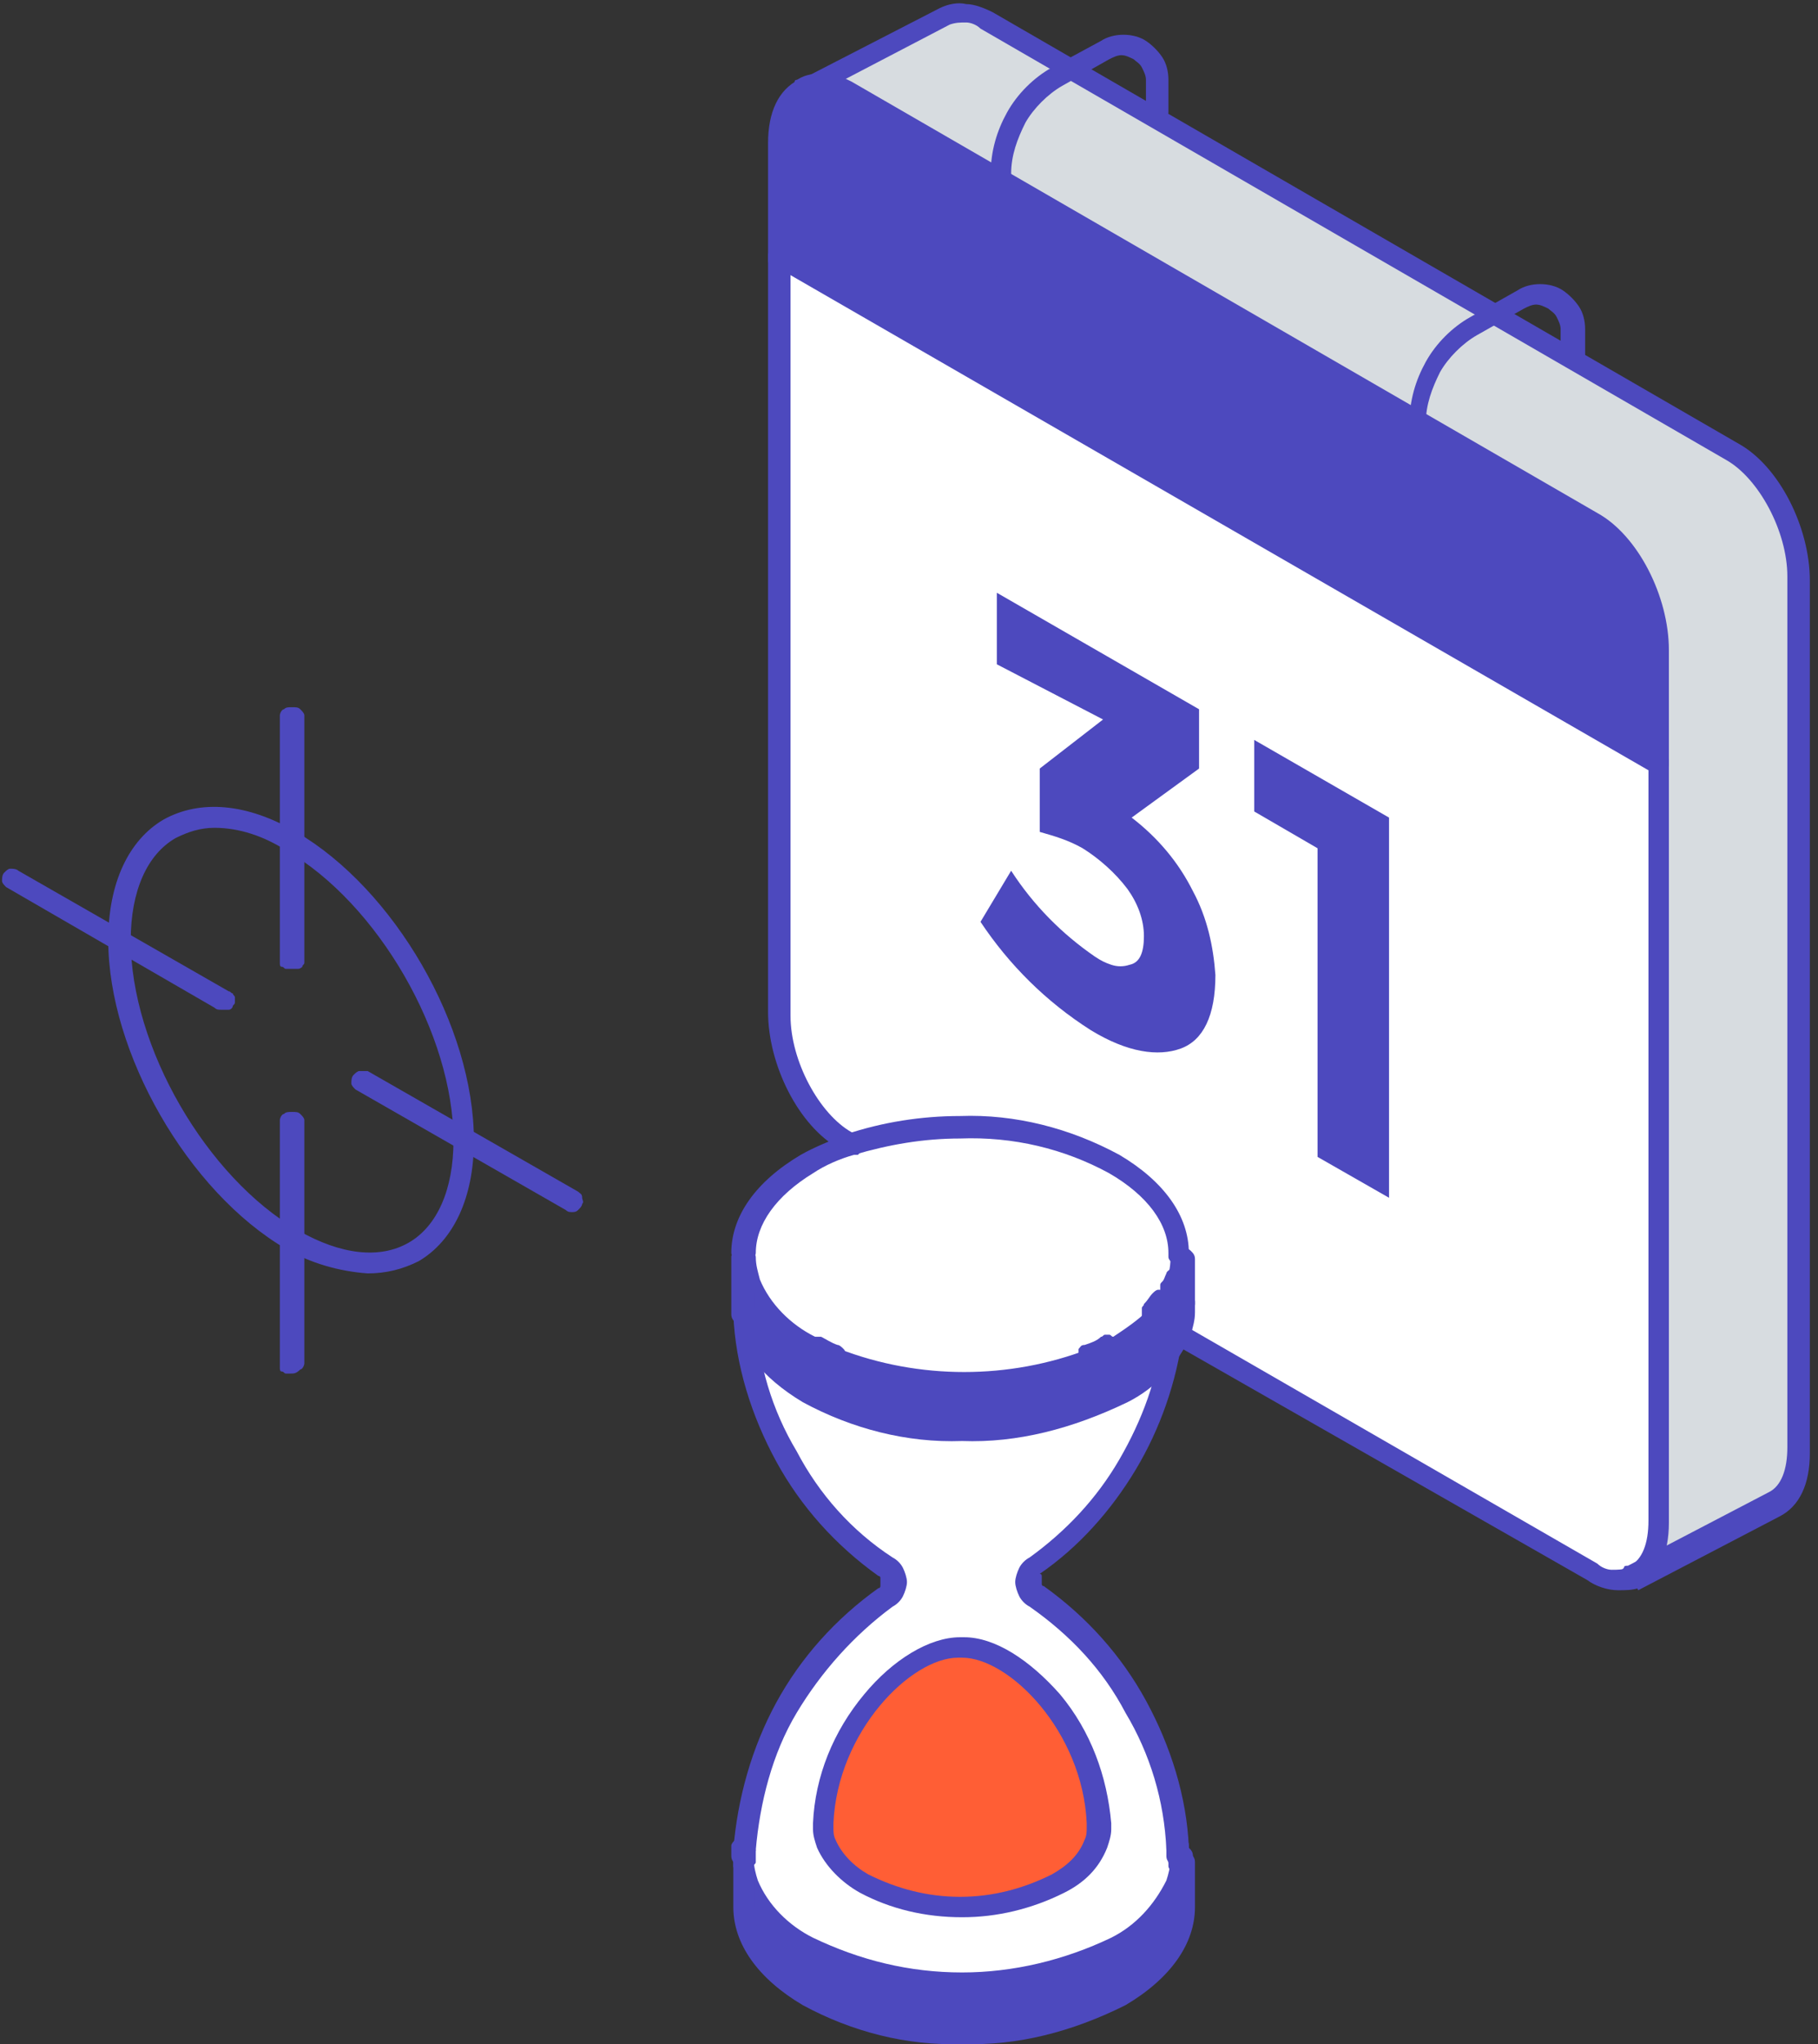 <?xml version="1.0" encoding="utf-8"?>
<!-- Generator: Adobe Illustrator 26.3.1, SVG Export Plug-In . SVG Version: 6.00 Build 0)  -->
<svg version="1.1" id="Capa_1" xmlns="http://www.w3.org/2000/svg" xmlns:xlink="http://www.w3.org/1999/xlink" x="0px" y="0px"
	 viewBox="0 0 89 100" style="enable-background:new 0 0 89 100;" xml:space="preserve">
<rect x="0" y="0" width="89" height="100" fill="#333333" stroke="none"/>
<style type="text/css">
	.st0{clip-path:url(#SVGID_00000074401658954997895620000005309362209982228125_);}
	.st1{fill:#D7DCE0;}
	.st2{fill:#FFFFFF;}
	.st3{fill:#4D49BE;}
	.st4{fill:#FF5E35;}
</style>
<g>
	<defs>
		<rect id="SVGID_1_" y="0" width="88.6" height="100"/>
	</defs>
	<clipPath id="SVGID_00000181081163539909049320000015460284178627766924_">
		<use xlink:href="#SVGID_1_"  style="overflow:visible;"/>
	</clipPath>
	<g style="clip-path:url(#SVGID_00000181081163539909049320000015460284178627766924_);">
		<path class="st1" d="M77.1,17.6l7.7,4.4c1.8,1,3.2,3.8,3.2,6.2v42.7c0,1.3-0.5,2.3-1.2,2.7l-6.9,3.6c0.7-0.4,1.2-1.3,1.2-2.6V31.8
			c0-2.4-1.4-5.2-3.2-6.2l-8.4-4.8v-0.1c0-1,0.3-1.9,0.7-2.7c0.5-0.8,1.2-1.5,2-2l1-0.6L77.1,17.6z"/>
		<path class="st2" d="M81.2,37.3v37.2c0,1.3-0.5,2.3-1.2,2.6c-0.3,0.1-0.7,0.2-1.1,0.2c-0.4,0-0.7-0.2-1-0.4L57.6,65.2
			c0-0.3,0.1-0.7,0.1-1c0-0.1,0-0.2,0-0.3v-2.5c0-1.6-1-3.2-3.1-4.3c-2.3-1.2-4.9-1.9-7.5-1.8c-1.8,0-3.6,0.3-5.4,0.8l-0.3-0.2
			c-1.8-1-3.2-3.8-3.2-6.2V12.5L81.2,37.3z"/>
		<path class="st3" d="M49.1,9l20.4,11.8l8.4,4.8c1.8,1,3.2,3.8,3.2,6.2v5.5l-43-24.8V7c0-1.3,0.5-2.3,1.2-2.7l0.1,0
			c0.3-0.1,0.7-0.2,1-0.1c0.3,0,0.7,0.2,1,0.4L49.1,9z"/>
		<path class="st1" d="M73.2,15.4l-1,0.6c-0.8,0.5-1.5,1.2-2,2c-0.5,0.8-0.7,1.8-0.7,2.7v0.1L49.1,9V8.6c0-1,0.2-1.9,0.7-2.7
			c0.5-0.8,1.2-1.5,2-2l0.7-0.4l4,2.3L73.2,15.4z"/>
		<path class="st3" d="M57.7,91.1v2.2c0,1.5-1,3.1-3.1,4.3c-2.3,1.2-4.9,1.8-7.5,1.8c-2.6,0-5.2-0.6-7.5-1.8
			c-2.1-1.2-3.1-2.8-3.1-4.3v-2.2c0-0.1,0-0.1,0-0.2c0,0.4,0.1,0.8,0.2,1.2c0.6,1.3,1.6,2.4,2.9,3.1c2.3,1.2,4.9,1.8,7.5,1.8
			c2.6,0,5.2-0.6,7.5-1.8c1.3-0.6,2.3-1.7,2.9-3.1c0.1-0.4,0.2-0.8,0.2-1.2L57.7,91.1z"/>
		<path class="st3" d="M57.7,63.6v0.1c0,0.2,0,0.4,0,0.5c0,0.3-0.1,0.7-0.2,1c-0.6,1.3-1.6,2.4-2.9,3.1c-2.3,1.2-4.9,1.8-7.5,1.8
			c-2.6,0-5.2-0.6-7.5-1.8c-1.9-1.1-3-2.6-3.1-4c0-0.2,0-0.4,0-0.6v-2.2c0,0.4,0.1,0.9,0.2,1.3c0.6,1.3,1.6,2.4,2.9,3.1l0.4,0.2
			c0.3,0.1,0.5,0.3,0.8,0.4c4,1.6,8.5,1.6,12.6,0c0.3-0.1,0.6-0.3,0.8-0.4l0.4-0.2c0.7-0.4,1.3-0.9,1.9-1.4c0.2-0.2,0.3-0.4,0.5-0.6
			c0.1-0.2,0.3-0.4,0.4-0.6c0.1-0.1,0.1-0.3,0.2-0.4c0.2-0.4,0.2-0.8,0.2-1.3L57.7,63.6z"/>
		<path class="st2" d="M57.7,61.3c0,0.4-0.1,0.9-0.2,1.3c-0.1,0.1-0.1,0.3-0.2,0.4c-0.1,0.2-0.2,0.4-0.4,0.6
			c-0.1,0.2-0.3,0.4-0.5,0.6c-0.5,0.6-1.2,1.1-1.9,1.4l-0.4,0.2c-0.3,0.1-0.6,0.3-0.8,0.4c-4,1.6-8.5,1.6-12.6,0
			c-0.3-0.1-0.6-0.3-0.8-0.4l-0.4-0.2c-1.3-0.7-2.3-1.7-2.9-3.1c-0.2-0.4-0.2-0.8-0.2-1.3c0-1.6,1-3.2,3.1-4.3
			c0.7-0.4,1.4-0.7,2.1-1c1.7-0.6,3.5-0.9,5.4-0.8c2.6-0.1,5.2,0.6,7.5,1.8C56.7,58.2,57.7,59.8,57.7,61.3z"/>
		<path class="st2" d="M57.7,90.5c0,0.1,0,0.3,0,0.4c0,0.4-0.1,0.8-0.2,1.2c-0.6,1.3-1.6,2.4-2.9,3.1C52.2,96.3,49.7,97,47,97
			c-2.6,0-5.2-0.6-7.5-1.8c-1.3-0.7-2.3-1.7-2.9-3.1c-0.1-0.4-0.2-0.8-0.2-1.2c0-0.1,0-0.3,0-0.4c0.2-2.4,0.9-4.8,2.1-7
			c1.2-2.1,2.8-4,4.8-5.4c0.1-0.1,0.2-0.2,0.3-0.3c0.1-0.1,0.1-0.3,0.1-0.4s0-0.3-0.1-0.4c-0.1-0.1-0.2-0.2-0.3-0.3
			c-2-1.4-3.7-3.3-4.8-5.4c-1.2-2.1-1.9-4.5-2.1-7c0.1,1.5,1.2,2.9,3.1,4c2.3,1.2,4.9,1.8,7.5,1.8c2.6,0,5.2-0.6,7.5-1.8
			c1.3-0.7,2.3-1.7,2.9-3.1l0.1,0.1c-0.3,2.3-1,4.4-2.2,6.4c-1.2,2-2.7,3.6-4.6,5c-0.1,0.1-0.2,0.2-0.3,0.3
			c-0.1,0.1-0.1,0.3-0.1,0.4c0,0.2,0,0.3,0.1,0.4c0.1,0.1,0.2,0.2,0.3,0.3c2,1.4,3.7,3.3,4.9,5.4C56.8,85.7,57.5,88.1,57.7,90.5
			L57.7,90.5z M53.8,89.5c0-0.1,0-0.2,0-0.3c-0.2-4.5-3.9-8.6-6.6-8.6H47c-2.7,0-6.4,4.1-6.6,8.6c0,0.1,0,0.2,0,0.3
			c0,0.3,0.1,0.5,0.1,0.8c0.4,0.8,1,1.5,1.8,1.9c1.5,0.8,3.1,1.1,4.8,1.1s3.3-0.4,4.8-1.1c0.8-0.4,1.5-1.1,1.8-1.9
			C53.8,90,53.8,89.7,53.8,89.5L53.8,89.5z"/>
		<path class="st4" d="M53.8,89.2c0,0.1,0,0.2,0,0.3c0,0.3-0.1,0.5-0.1,0.8c-0.4,0.8-1,1.5-1.8,1.9c-1.5,0.8-3.1,1.1-4.8,1.1
			c-1.7,0-3.3-0.4-4.8-1.1c-0.8-0.4-1.5-1.1-1.8-1.9c-0.1-0.2-0.1-0.5-0.1-0.8c0-0.1,0-0.2,0-0.3c0.2-4.5,3.9-8.6,6.6-8.6h0.2
			C49.9,80.5,53.6,84.6,53.8,89.2z"/>
		<path class="st1" d="M52.5,3.4l-0.7,0.4c-0.8,0.5-1.5,1.2-2,2c-0.5,0.8-0.7,1.8-0.7,2.7V9l-7.7-4.5c-0.3-0.2-0.6-0.3-1-0.4
			c-0.3,0-0.7,0-1,0.1l6.8-3.5c0.3-0.1,0.7-0.2,1.1-0.2c0.4,0,0.7,0.2,1,0.4L52.5,3.4z"/>
		<path class="st3" d="M48.8,32.5v-3.5l9.9,5.7v2.9l-3.3,2.4c1.3,1,2.3,2.2,3,3.6c0.7,1.3,1,2.7,1.1,4.1c0,2-0.6,3.2-1.7,3.6
			c-1.1,0.4-2.6,0.2-4.4-0.9c-2.2-1.4-4-3.2-5.4-5.3l1.5-2.5c1.1,1.7,2.5,3.1,4.1,4.2c0.3,0.2,0.5,0.3,0.8,0.4
			c0.3,0.1,0.6,0.1,0.9,0c0.5-0.1,0.7-0.6,0.7-1.4c0-0.8-0.3-1.6-0.8-2.3c-0.6-0.8-1.4-1.5-2.2-2c-0.7-0.4-1.4-0.6-2.1-0.8v-3.1
			l3.1-2.4L48.8,32.5z"/>
		<path class="st3" d="M61.4,36.2L68,40v18.6l-3.5-2V41.5l-3.1-1.8V36.2z"/>
		<path class="st3" d="M79.2,77.8c-0.5,0-1.1-0.2-1.5-0.5L57.2,65.6c-0.1,0-0.1-0.1-0.2-0.1S57,65.3,57,65.3c0-0.1,0-0.1,0-0.2
			c0-0.1,0-0.1,0.1-0.2c0-0.1,0.1-0.1,0.1-0.2c0.1,0,0.1-0.1,0.2-0.1c0.1,0,0.1,0,0.2,0c0.1,0,0.1,0,0.2,0.1l0.1,0.1l20.3,11.7
			c0.2,0.2,0.5,0.3,0.7,0.3c0.3,0,0.5,0,0.8-0.1c0.1-0.1,0.3-0.1,0.4,0c0.1,0,0.2,0.1,0.3,0.3c0,0.1,0.1,0.1,0.1,0.2
			c0,0.1,0,0.1,0,0.2c0,0.1-0.1,0.1-0.1,0.2c0,0.1-0.1,0.1-0.2,0.1C79.9,77.8,79.6,77.8,79.2,77.8L79.2,77.8z"/>
		<path class="st3" d="M80,77.6c-0.1,0-0.2,0-0.3-0.1c-0.1-0.1-0.1-0.1-0.2-0.2c-0.1-0.1-0.1-0.3,0-0.4c0-0.1,0.1-0.2,0.3-0.3
			c0.6-0.3,0.9-1.1,0.9-2.2V31.8c0-2.2-1.4-4.8-3-5.7L41.1,5c-0.2-0.2-0.5-0.3-0.7-0.3c-0.3,0-0.5,0-0.8,0.1c-0.1,0-0.1,0-0.2,0
			c-0.1,0-0.1,0-0.2,0c-0.1,0-0.1-0.1-0.2-0.1s-0.1-0.1-0.1-0.2c-0.1-0.1-0.1-0.3,0-0.4c0-0.1,0.1-0.2,0.3-0.3
			c0.4-0.2,0.8-0.2,1.3-0.2c0.4,0,0.8,0.2,1.2,0.4l36.5,21.1c2,1.1,3.5,4.1,3.5,6.7v42.7c0,1.5-0.5,2.6-1.4,3.1
			C80.1,77.6,80.1,77.6,80,77.6L80,77.6z"/>
		<path class="st3" d="M41.7,56.5c-0.1,0-0.2,0-0.3-0.1l-0.3-0.2c-2-1.1-3.5-4.1-3.5-6.7V7c0-1.5,0.5-2.6,1.5-3.1
			c0.1-0.1,0.3-0.1,0.4,0c0.1,0,0.2,0.1,0.3,0.3c0.1,0.1,0.1,0.3,0,0.4c0,0.1-0.1,0.2-0.2,0.3C39,5.1,38.7,5.9,38.7,7v42.7
			c0,2.2,1.4,4.8,3,5.7l0.3,0.2c0.1,0.1,0.2,0.2,0.2,0.3c0,0.1,0.1,0.2,0,0.3c0,0.1-0.1,0.2-0.2,0.3C41.9,56.5,41.8,56.5,41.7,56.5
			L41.7,56.5z"/>
		<path class="st3" d="M81.2,37.9c-0.1,0-0.2,0-0.3-0.1l-43-24.8c-0.1,0-0.1-0.1-0.2-0.1s-0.1-0.1-0.1-0.2c0-0.1,0-0.1,0-0.2
			c0-0.1,0-0.1,0.1-0.2c0.1-0.1,0.2-0.2,0.3-0.2c0.1,0,0.3,0,0.4,0l43,24.8c0.1,0,0.1,0.1,0.2,0.1c0,0.1,0.1,0.1,0.1,0.2
			c0,0.1,0,0.1,0,0.2c0,0.1,0,0.1-0.1,0.2c-0.1,0.1-0.1,0.1-0.2,0.2S81.2,37.9,81.2,37.9L81.2,37.9z"/>
		<path class="st3" d="M80,77.6c-0.1,0-0.2,0-0.3-0.1c-0.1,0-0.1-0.1-0.2-0.2c0-0.1-0.1-0.1-0.1-0.2c0-0.1,0-0.1,0-0.2
			c0-0.1,0-0.1,0.1-0.2c0-0.1,0.1-0.1,0.2-0.1l0,0l6.9-3.6c0.6-0.3,0.9-1.1,0.9-2.2V28.2c0-2.2-1.4-4.8-3-5.7L48,1.4
			c-0.2-0.2-0.5-0.3-0.7-0.3c-0.3,0-0.5,0-0.8,0.1l-6.9,3.6c-0.1,0-0.1,0-0.2,0.1c-0.1,0-0.1,0-0.2,0c-0.1,0-0.1-0.1-0.2-0.1
			c-0.1,0-0.1-0.1-0.1-0.2c0-0.1,0-0.1-0.1-0.2c0-0.1,0-0.1,0-0.2c0-0.1,0.1-0.1,0.1-0.2c0-0.1,0.1-0.1,0.2-0.1h0.1l6.8-3.5
			c0.4-0.2,0.9-0.3,1.3-0.2c0.4,0,0.9,0.2,1.3,0.4l36.5,21.1c2,1.1,3.5,4.1,3.5,6.7v42.7c0,1.5-0.5,2.6-1.5,3.1l-6.9,3.6
			C80.1,77.6,80.1,77.7,80,77.6L80,77.6z"/>
		<path class="st3" d="M49.1,13.7c-0.1,0-0.3-0.1-0.4-0.2c-0.1-0.1-0.2-0.2-0.2-0.4V8.5c0-1.1,0.3-2.1,0.8-3
			c0.5-0.9,1.3-1.7,2.2-2.2L53.9,2c0.3-0.2,0.7-0.3,1.1-0.3c0.4,0,0.8,0.1,1.1,0.3c0.3,0.2,0.6,0.5,0.8,0.8c0.2,0.3,0.3,0.7,0.3,1.1
			v1.6c0,0.1-0.1,0.3-0.2,0.3C57,5.9,56.8,6,56.7,6c-0.1,0-0.3,0-0.4-0.1c-0.1-0.1-0.2-0.2-0.2-0.3V3.9c0-0.2-0.1-0.4-0.2-0.6
			c-0.1-0.2-0.3-0.3-0.4-0.4c-0.2-0.1-0.4-0.2-0.6-0.2c-0.2,0-0.4,0.1-0.6,0.2l-2.3,1.3c-0.7,0.4-1.4,1.1-1.8,1.8
			c-0.4,0.8-0.7,1.6-0.7,2.5v4.6c0,0.1,0,0.1,0,0.2c0,0.1-0.1,0.1-0.1,0.2c0,0-0.1,0.1-0.2,0.1C49.3,13.7,49.2,13.7,49.1,13.7
			L49.1,13.7z"/>
		<path class="st3" d="M69.5,25.5c-0.1,0-0.1,0-0.2,0c-0.1,0-0.1-0.1-0.2-0.1c0,0-0.1-0.1-0.1-0.2c0-0.1,0-0.1,0-0.2v-4.3
			c0-1.1,0.3-2.1,0.8-3c0.5-0.9,1.3-1.7,2.2-2.2l2.3-1.3c0.3-0.2,0.7-0.3,1.1-0.3c0.4,0,0.8,0.1,1.1,0.3c0.3,0.2,0.6,0.5,0.8,0.8
			c0.2,0.3,0.3,0.7,0.3,1.1v1.5c0,0.1-0.1,0.3-0.2,0.3c-0.1,0.1-0.2,0.1-0.4,0.1c-0.1,0-0.3,0-0.4-0.1c-0.1-0.1-0.2-0.2-0.2-0.3
			v-1.5c0-0.2-0.1-0.4-0.2-0.6c-0.1-0.2-0.3-0.3-0.4-0.4c-0.2-0.1-0.4-0.2-0.6-0.2c-0.2,0-0.4,0.1-0.6,0.2l-2.3,1.3
			c-0.7,0.4-1.4,1.1-1.8,1.8c-0.4,0.8-0.7,1.6-0.7,2.5V25c0,0.1,0,0.1,0,0.2c0,0.1-0.1,0.1-0.1,0.2c-0.1,0-0.1,0.1-0.2,0.1
			C69.7,25.5,69.6,25.5,69.5,25.5z"/>
		<path class="st3" d="M57.7,61.8c-0.1,0-0.1,0-0.2,0c-0.1,0-0.1-0.1-0.2-0.1c0,0-0.1-0.1-0.1-0.2c0-0.1,0-0.1,0-0.2
			c0-1.4-1-2.8-2.9-3.9c-2.2-1.2-4.7-1.8-7.3-1.7c-1.8,0-3.5,0.3-5.2,0.8c-0.7,0.2-1.4,0.5-2,0.9C38,58.5,37,59.9,37,61.3
			c0,0.1-0.1,0.3-0.2,0.3c-0.1,0.1-0.2,0.1-0.4,0.1c-0.1,0-0.3,0-0.4-0.1c-0.1-0.1-0.2-0.2-0.2-0.3c0-1.8,1.2-3.5,3.4-4.8
			c0.7-0.4,1.5-0.7,2.2-1c1.8-0.6,3.7-0.9,5.6-0.9c2.7-0.1,5.4,0.6,7.8,1.9c2.2,1.3,3.4,3,3.4,4.8c0,0.1-0.1,0.3-0.2,0.4
			C58,61.8,57.8,61.8,57.7,61.8L57.7,61.8z"/>
		<path class="st3" d="M40.8,66.8c-0.1,0-0.1,0-0.2,0c-0.3-0.1-0.6-0.3-0.9-0.4c-0.1,0-0.1-0.1-0.2-0.1c0-0.1-0.1-0.1-0.1-0.2
			c0-0.1,0-0.1,0-0.2c0-0.1,0-0.1,0.1-0.2c0.1-0.1,0.2-0.2,0.3-0.3c0.1,0,0.3,0,0.4,0c0.2,0.1,0.5,0.3,0.8,0.4
			c0.1,0,0.2,0.1,0.3,0.2c0.1,0.1,0.1,0.2,0,0.4c0,0.1-0.1,0.2-0.2,0.3C41,66.7,40.9,66.8,40.8,66.8L40.8,66.8z"/>
		<path class="st3" d="M53.3,66.8c-0.1,0-0.2,0-0.3-0.1s-0.2-0.2-0.2-0.3c0-0.1,0-0.2,0-0.4c0.1-0.1,0.1-0.2,0.3-0.2
			c0.3-0.1,0.6-0.2,0.8-0.4c0.1,0,0.1-0.1,0.2-0.1c0.1,0,0.1,0,0.2,0c0.1,0,0.1,0.1,0.2,0.1c0.1,0,0.1,0.1,0.1,0.2
			c0,0.1,0.1,0.1,0.1,0.2c0,0.1,0,0.1,0,0.2c0,0.1-0.1,0.1-0.1,0.2c0,0.1-0.1,0.1-0.2,0.1c-0.3,0.1-0.6,0.3-0.9,0.4
			C53.5,66.8,53.4,66.8,53.3,66.8L53.3,66.8z"/>
		<path class="st3" d="M56.4,64.7c-0.1,0-0.3-0.1-0.4-0.1c-0.1,0-0.1-0.1-0.1-0.2c0-0.1,0-0.1,0-0.2s0-0.1,0-0.2
			c0-0.1,0.1-0.1,0.1-0.2c0.2-0.2,0.3-0.4,0.4-0.5c0.1-0.1,0.2-0.2,0.3-0.2c0.1,0,0.3,0,0.4,0.1c0.1,0.1,0.2,0.2,0.2,0.3
			c0,0.1,0,0.3-0.1,0.4c-0.2,0.2-0.3,0.4-0.5,0.7c-0.1,0.1-0.1,0.1-0.2,0.1C56.6,64.7,56.5,64.7,56.4,64.7z"/>
		<path class="st3" d="M57.3,63.5c-0.1,0-0.2,0-0.2-0.1c-0.1,0-0.1-0.1-0.2-0.1c0-0.1-0.1-0.1-0.1-0.2c0-0.1,0-0.1,0-0.2
			c0-0.1,0-0.1,0.1-0.2c0.1-0.1,0.1-0.2,0.2-0.4c0-0.1,0.2-0.2,0.3-0.3c0.1-0.1,0.3-0.1,0.4,0c0.1,0,0.2,0.1,0.3,0.3s0.1,0.3,0,0.4
			c-0.1,0.2-0.1,0.3-0.2,0.5c0,0.1-0.1,0.2-0.2,0.2C57.5,63.5,57.4,63.5,57.3,63.5L57.3,63.5z"/>
		<path class="st3" d="M47.1,68c-2.2,0-4.4-0.4-6.5-1.2c-0.3-0.1-0.6-0.3-0.9-0.4l-0.4-0.2c-0.9-0.5-1.7-1.1-2.3-1.9
			c0,0.1-0.1,0.3-0.2,0.4c-0.1,0.1-0.2,0.2-0.4,0.2s-0.3-0.1-0.4-0.2c-0.1-0.1-0.2-0.2-0.2-0.4c0-0.1,0-0.2,0-0.3v-2.5
			c0-0.1,0.1-0.3,0.2-0.3c0.1-0.1,0.2-0.1,0.4-0.1c0.1,0,0.3,0,0.4,0.1c0.1,0.1,0.2,0.2,0.2,0.3c0,0.4,0.1,0.7,0.2,1.1
			c0.5,1.2,1.5,2.2,2.7,2.8c0.1,0.1,0.3,0.1,0.4,0.2c0.1,0.1,0.5,0.3,0.8,0.4c3.9,1.5,8.3,1.5,12.2,0c0.3-0.1,0.6-0.2,0.8-0.4
			l0.4-0.2c0.6-0.4,1.2-0.8,1.7-1.3c0.2-0.2,0.3-0.3,0.4-0.5c0.1-0.2,0.2-0.4,0.3-0.5c0.1-0.1,0.1-0.2,0.2-0.4
			c0.1-0.3,0.2-0.7,0.2-1.1c0-0.1,0.1-0.3,0.2-0.4c0.1-0.1,0.2-0.2,0.4-0.2c0.1,0,0.3,0.1,0.4,0.2c0.1,0.1,0.2,0.2,0.2,0.4v2.2
			c0,0.1-0.1,0.3-0.2,0.4c-0.1,0.1-0.2,0.2-0.4,0.2c-0.1,0-0.3,0-0.4-0.1c-0.2,0.2-0.3,0.4-0.5,0.6c-0.6,0.6-1.2,1.1-2,1.5l-0.4,0.2
			c-0.3,0.1-0.6,0.3-0.9,0.4C51.5,67.6,49.3,68,47.1,68L47.1,68z"/>
		<path class="st3" d="M47.1,70.5c-2.7,0.1-5.4-0.6-7.8-1.9c-2-1.2-3.2-2.7-3.4-4.4c0-0.1,0-0.3,0.1-0.4c0.1-0.1,0.2-0.2,0.4-0.2
			c0.1,0,0.3,0,0.4,0.1c0.1,0.1,0.2,0.2,0.2,0.4c0.1,1.3,1.1,2.6,2.8,3.6c2.3,1.1,4.7,1.7,7.3,1.7c2.5,0,5-0.6,7.3-1.7
			c1.2-0.6,2.1-1.6,2.7-2.8c0.1-0.3,0.2-0.5,0.2-0.8l0,0c0-0.1,0-0.2,0-0.2v-0.2c0-0.1,0.1-0.3,0.2-0.4c0.1-0.1,0.2-0.2,0.4-0.2
			s0.3,0.1,0.4,0.2c0.1,0.1,0.2,0.2,0.2,0.4v0.2c0,0.1,0,0.2,0,0.3s0,0,0,0c0,0.4-0.1,0.7-0.2,1.1c-0.6,1.4-1.7,2.6-3.1,3.3
			C52.5,69.9,49.8,70.6,47.1,70.5L47.1,70.5z"/>
		<path class="st3" d="M57.7,64.7c-0.1,0-0.1,0-0.2,0c-0.1,0-0.1-0.1-0.2-0.1c0,0-0.1-0.1-0.1-0.2c0-0.1,0-0.1,0-0.2v0
			c0-0.2,0-0.3,0-0.5v-0.1c0-0.1,0.1-0.3,0.2-0.4c0.1-0.1,0.2-0.2,0.4-0.2c0.1,0,0.3,0.1,0.4,0.2c0.1,0.1,0.2,0.2,0.2,0.4v0.1
			c0,0.2,0,0.4,0,0.5c0,0.1-0.1,0.3-0.2,0.4C58,64.6,57.8,64.7,57.7,64.7z"/>
		<path class="st3" d="M36.4,64.7c-0.1,0-0.2,0-0.3-0.1c-0.1-0.1-0.2-0.2-0.2-0.3c0-0.1,0-0.1,0-0.2c0-0.2,0-0.4,0-0.6
			c0-0.1,0-0.2,0-0.2c0-0.1,0.1-0.1,0.1-0.2c0.1-0.1,0.1-0.1,0.2-0.1s0.1,0,0.2,0c0.1,0,0.2,0,0.2,0c0.1,0,0.1,0.1,0.2,0.1
			c0.1,0.1,0.1,0.1,0.1,0.2c0,0.1,0,0.1,0,0.2c0,0.2,0,0.4,0,0.6c0,0.1,0,0.2-0.1,0.3c-0.1,0.1-0.2,0.2-0.3,0.2
			C36.6,64.7,36.5,64.7,36.4,64.7L36.4,64.7z"/>
		<path class="st3" d="M36.4,61.8c-0.1,0-0.2,0-0.3-0.1c-0.1-0.1-0.2-0.1-0.2-0.2c0-0.1-0.1-0.2,0-0.3c0-0.1,0.1-0.2,0.1-0.3
			c0.1-0.1,0.2-0.1,0.3-0.1c0.1,0,0.2,0,0.3,0c0.1,0,0.2,0.1,0.2,0.2c0.1,0.1,0.1,0.2,0.1,0.3c0,0.1,0,0.1,0,0.2
			c0,0.1-0.1,0.1-0.1,0.2c0,0-0.1,0.1-0.2,0.1C36.6,61.8,36.5,61.8,36.4,61.8L36.4,61.8z"/>
		<path class="st3" d="M36.4,91.4c-0.1,0-0.3-0.1-0.4-0.2c-0.1-0.1-0.2-0.2-0.2-0.4v-0.1c0-0.1,0-0.2,0-0.4c0-0.1,0.1-0.2,0.2-0.3
			c0.1-0.1,0.2-0.1,0.4-0.1c0.1,0,0.3,0.1,0.4,0.2c0.1,0.1,0.1,0.2,0.2,0.4l0,0c0,0.1,0,0.3,0,0.4c0,0.1,0,0.1,0,0.2
			s-0.1,0.1-0.1,0.2c0,0.1-0.1,0.1-0.2,0.1C36.6,91.4,36.5,91.4,36.4,91.4L36.4,91.4z"/>
		<path class="st3" d="M57.7,91.4c-0.1,0-0.3-0.1-0.4-0.2c-0.1-0.1-0.2-0.2-0.2-0.4c0-0.1,0-0.3,0-0.4c0-0.1,0-0.3,0.1-0.4
			s0.2-0.2,0.4-0.2c0.1,0,0.3,0,0.4,0.1c0.1,0.1,0.2,0.2,0.2,0.4c0,0.1,0,0.2,0,0.4v0.1c0,0.1-0.1,0.3-0.2,0.4
			C58,91.4,57.8,91.4,57.7,91.4L57.7,91.4z"/>
		<path class="st3" d="M47.1,97.5c-2.7,0.1-5.4-0.6-7.8-1.9c-1.4-0.7-2.5-1.9-3.1-3.3c-0.2-0.4-0.2-0.9-0.3-1.3v-0.1
			c0-0.1,0-0.2,0-0.2c0-0.1,0.1-0.1,0.1-0.2c0.1-0.1,0.1-0.1,0.2-0.1c0.1,0,0.1,0,0.2,0c0.1,0,0.2,0,0.2,0c0.1,0,0.1,0.1,0.2,0.1
			c0.1,0.1,0.1,0.1,0.1,0.2c0,0.1,0,0.1,0,0.2v0.1c0,0.3,0.1,0.7,0.2,1c0.5,1.2,1.5,2.2,2.7,2.8c2.3,1.1,4.7,1.7,7.3,1.7
			c2.5,0,5-0.6,7.3-1.7c1.2-0.6,2.1-1.6,2.7-2.8c0.1-0.3,0.2-0.7,0.2-1c0-0.1,0-0.1,0-0.2c0-0.1,0.1-0.1,0.1-0.2
			c0.1,0,0.1-0.1,0.2-0.1c0.1,0,0.1,0,0.2,0c0.1,0,0.1,0,0.2,0c0.1,0,0.1,0.1,0.2,0.1c0,0.1,0.1,0.1,0.1,0.2c0,0.1,0,0.1,0,0.2
			c0,0.5-0.1,0.9-0.3,1.3c-0.6,1.5-1.7,2.6-3.1,3.3C52.5,96.9,49.8,97.5,47.1,97.5L47.1,97.5z"/>
		<path class="st3" d="M47.1,100c-2.7,0.1-5.4-0.6-7.8-1.9c-2.2-1.3-3.4-3-3.4-4.8v-2.5c0-0.1,0-0.2,0-0.2c0-0.1,0.1-0.1,0.1-0.2
			c0.1-0.1,0.1-0.1,0.2-0.1c0.1,0,0.1,0,0.2,0c0.1,0,0.2,0,0.2,0c0.1,0,0.1,0.1,0.2,0.1c0.1,0.1,0.1,0.1,0.1,0.2c0,0.1,0,0.1,0,0.2
			v2.5c0,1.4,1,2.8,2.9,3.9c2.3,1.1,4.7,1.7,7.3,1.7c2.5,0,5-0.6,7.3-1.7c1.8-1.1,2.9-2.4,2.9-3.9v-2.2c0-0.1,0.1-0.3,0.2-0.4
			s0.2-0.2,0.4-0.2s0.3,0.1,0.4,0.2c0.1,0.1,0.2,0.2,0.2,0.4v2.2c0,1.8-1.2,3.5-3.4,4.8C52.5,99.4,49.8,100.1,47.1,100L47.1,100z"/>
		<path class="st3" d="M57.7,91.4c-0.1,0-0.1,0-0.2,0c-0.1,0-0.1-0.1-0.2-0.1c0,0-0.1-0.1-0.1-0.2c0-0.1,0-0.1,0-0.2v-0.1
			c0-0.1,0.1-0.3,0.2-0.4c0.1-0.1,0.2-0.2,0.4-0.2c0.1,0,0.3,0.1,0.4,0.2c0.1,0.1,0.2,0.2,0.2,0.4v0.1c0,0.1,0,0.1,0,0.2
			c0,0.1-0.1,0.1-0.1,0.2c0,0-0.1,0.1-0.2,0.1C57.8,91.4,57.8,91.4,57.7,91.4L57.7,91.4z"/>
		<path class="st3" d="M36.4,91.6c-0.1,0-0.1,0-0.2,0c-0.1,0-0.1-0.1-0.2-0.1c0-0.1-0.1-0.1-0.1-0.2c0-0.1,0-0.1,0-0.2v-0.2
			c0-0.1,0-0.2,0-0.2c0-0.1,0.1-0.1,0.1-0.2c0.1-0.1,0.1-0.1,0.2-0.1c0.1,0,0.1,0,0.2,0c0.1,0,0.2,0,0.2,0c0.1,0,0.1,0.1,0.2,0.1
			c0.1,0.1,0.1,0.1,0.1,0.2c0,0.1,0,0.1,0,0.2v0.2c0,0.1,0,0.1,0,0.2c0,0.1-0.1,0.1-0.1,0.2s-0.1,0.1-0.2,0.1
			C36.6,91.6,36.5,91.6,36.4,91.6L36.4,91.6z"/>
		<path class="st3" d="M57.7,91.6c-0.1,0-0.1,0-0.2,0c-0.1,0-0.1-0.1-0.2-0.1c0,0-0.1-0.1-0.1-0.2c0-0.1,0-0.1,0-0.2v-0.2
			c0-0.1,0.1-0.3,0.2-0.4c0.1-0.1,0.2-0.2,0.4-0.2c0.1,0,0.3,0.1,0.4,0.2c0.1,0.1,0.2,0.2,0.2,0.4v0.2c0,0.1,0,0.1,0,0.2
			c0,0.1-0.1,0.1-0.1,0.2c0,0-0.1,0.1-0.2,0.1C57.8,91.6,57.8,91.6,57.7,91.6L57.7,91.6z"/>
		<path class="st3" d="M36.4,91c-0.1,0-0.1,0-0.2,0c-0.1,0-0.1-0.1-0.2-0.1c0-0.1-0.1-0.1-0.1-0.2c0-0.1,0-0.1,0-0.2
			c0.2-2.5,0.9-5,2.1-7.2s2.9-4.1,5-5.6c0.1,0,0.1-0.1,0.1-0.1s0-0.1,0-0.2c0-0.1,0-0.1,0-0.2c0-0.1-0.1-0.1-0.1-0.1
			c-2.1-1.5-3.8-3.4-5-5.6c-1.2-2.2-2-4.7-2.1-7.2c0-0.1,0-0.1,0-0.2c0-0.1,0.1-0.1,0.1-0.2c0-0.1,0.1-0.1,0.2-0.1
			c0.1,0,0.1,0,0.2,0c0.1,0,0.3,0,0.4,0.1c0.1,0.1,0.2,0.2,0.2,0.4c0.1,2.4,0.8,4.7,2,6.7c1.1,2.1,2.7,3.9,4.7,5.2
			c0.2,0.1,0.4,0.3,0.5,0.5c0.1,0.2,0.2,0.5,0.2,0.7c0,0.2-0.1,0.5-0.2,0.7c-0.1,0.2-0.3,0.4-0.5,0.5c-1.9,1.4-3.5,3.2-4.7,5.2
			s-1.8,4.4-2,6.7c0,0.1-0.1,0.3-0.2,0.4C36.7,91,36.6,91,36.4,91z"/>
		<path class="st3" d="M57.7,91c-0.1,0-0.3-0.1-0.4-0.1c-0.1-0.1-0.2-0.2-0.2-0.4c-0.1-2.4-0.8-4.7-2-6.7c-1.1-2.1-2.7-3.8-4.7-5.2
			c-0.2-0.1-0.4-0.3-0.5-0.5c-0.1-0.2-0.2-0.5-0.2-0.7c0-0.2,0.1-0.5,0.2-0.7c0.1-0.2,0.3-0.4,0.5-0.5c1.8-1.3,3.3-2.9,4.4-4.8
			c1.1-1.9,1.9-4,2.1-6.2c0-0.3,0.1-0.7,0.1-1c0-0.1,0-0.1,0-0.2c0-0.1,0.1-0.1,0.1-0.2c0.1,0,0.1-0.1,0.2-0.1c0.1,0,0.1,0,0.2,0
			c0.1,0,0.1,0,0.2,0c0.1,0,0.1,0.1,0.2,0.1c0,0.1,0.1,0.1,0.1,0.2c0,0.1,0,0.1,0,0.2c0,0.4-0.1,0.8-0.1,1.1
			c-0.3,2.3-1.1,4.6-2.3,6.6c-1.2,2-2.8,3.8-4.7,5.1C51,77,51,77.1,51,77.1c0,0.1,0,0.1,0,0.2c0,0.1,0,0.1,0,0.2s0.1,0.1,0.1,0.1
			c2.1,1.5,3.8,3.4,5,5.6c1.2,2.2,2,4.7,2.1,7.2c0,0.1,0,0.1,0,0.2c0,0.1-0.1,0.1-0.1,0.2s-0.1,0.1-0.2,0.1C57.9,91,57.8,91,57.7,91
			L57.7,91z"/>
		<path class="st3" d="M47.1,93.8c-1.8,0-3.5-0.4-5-1.2c-0.9-0.5-1.7-1.3-2.1-2.2c-0.1-0.3-0.2-0.6-0.2-0.9v-0.3
			c0.1-2.3,1-4.5,2.5-6.3c1.4-1.7,3.2-2.8,4.7-2.8h0.2c1.5,0,3.2,1.1,4.7,2.8c1.5,1.8,2.3,4,2.5,6.3c0,0.1,0,0.2,0,0.3
			c0,0.3-0.1,0.6-0.2,0.9c-0.4,1-1.1,1.7-2.1,2.2C50.5,93.4,48.8,93.8,47.1,93.8L47.1,93.8z M40.8,89.4c0,0.2,0,0.4,0.1,0.6
			c0.3,0.7,0.9,1.3,1.6,1.7c1.4,0.7,2.9,1.1,4.5,1.1c1.6,0,3.1-0.4,4.5-1.1c0.7-0.4,1.3-0.9,1.6-1.7c0.1-0.2,0.1-0.4,0.1-0.6
			c0-0.1,0-0.2,0-0.2c-0.2-4.5-3.8-8.1-6.1-8.1h-0.2c-2.3,0-5.9,3.6-6.1,8.1L40.8,89.4z"/>
		<path class="st3" d="M36.4,91.3c-0.1,0-0.2,0-0.3-0.1C36,91.2,36,91.1,35.9,91c0-0.1-0.1-0.2,0-0.3c0-0.1,0.1-0.2,0.1-0.3
			c0.1-0.1,0.2-0.1,0.3-0.1c0.1,0,0.2,0,0.3,0c0.1,0,0.2,0.1,0.2,0.2c0.1,0.1,0.1,0.2,0.1,0.3c0,0.1,0,0.1,0,0.2
			c0,0.1-0.1,0.1-0.1,0.2c0,0.1-0.1,0.1-0.2,0.1C36.6,91.3,36.5,91.3,36.4,91.3L36.4,91.3z"/>
		<path class="st3" d="M57.7,91.3c-0.1,0-0.2,0-0.3-0.1c-0.1-0.1-0.2-0.1-0.2-0.2c0-0.1-0.1-0.2,0-0.3c0-0.1,0.1-0.2,0.1-0.3
			c0.1-0.1,0.2-0.1,0.3-0.1c0.1,0,0.2,0,0.3,0c0.1,0,0.2,0.1,0.2,0.2c0.1,0.1,0.1,0.2,0.1,0.3c0,0.1,0,0.1,0,0.2
			c0,0.1-0.1,0.1-0.1,0.2c0,0.1-0.1,0.1-0.2,0.1C57.8,91.3,57.8,91.3,57.7,91.3L57.7,91.3z"/>
		<path class="st3" d="M18,62.3c-1.4-0.1-2.8-0.5-4-1.2C9.2,58.3,5.3,51.5,5.3,46c0-2.8,1-4.9,2.7-5.9c1.8-1,4.1-0.8,6.5,0.6
			c4.8,2.8,8.7,9.5,8.7,15.1c0,2.8-1,4.9-2.7,5.9C19.7,62.1,18.9,62.3,18,62.3L18,62.3z M10.5,40.5c-0.7,0-1.3,0.2-1.9,0.5
			c-1.4,0.8-2.2,2.6-2.2,5c0,5.2,3.7,11.6,8.2,14.2c2.1,1.2,4,1.4,5.4,0.6c1.4-0.8,2.2-2.6,2.2-5c0-5.2-3.7-11.6-8.2-14.2
			C12.9,40.9,11.7,40.5,10.5,40.5L10.5,40.5z"/>
		<path class="st3" d="M14.2,47.4c-0.1,0-0.1,0-0.2,0c-0.1,0-0.1-0.1-0.2-0.1c-0.1,0-0.1-0.1-0.1-0.2c0-0.1,0-0.1,0-0.2V35
			c0-0.1,0.1-0.3,0.2-0.3c0.1-0.1,0.2-0.1,0.4-0.1s0.3,0,0.4,0.1c0.1,0.1,0.2,0.2,0.2,0.3v11.9c0,0.1,0,0.1,0,0.2
			c0,0.1-0.1,0.1-0.1,0.2c0,0-0.1,0.1-0.2,0.1C14.4,47.4,14.3,47.4,14.2,47.4L14.2,47.4z"/>
		<path class="st3" d="M14.2,67.2c-0.1,0-0.1,0-0.2,0c-0.1,0-0.1-0.1-0.2-0.1c-0.1,0-0.1-0.1-0.1-0.2c0-0.1,0-0.1,0-0.2V54.8
			c0-0.1,0.1-0.3,0.2-0.3c0.1-0.1,0.2-0.1,0.4-0.1s0.3,0,0.4,0.1c0.1,0.1,0.2,0.2,0.2,0.3v11.9c0,0.1-0.1,0.3-0.2,0.3
			C14.5,67.2,14.4,67.2,14.2,67.2z"/>
		<path class="st3" d="M10.8,49.4c-0.1,0-0.2,0-0.3-0.1L0.3,43.4c-0.1-0.1-0.2-0.2-0.2-0.3c0-0.1,0-0.3,0.1-0.4
			c0.1-0.1,0.2-0.2,0.3-0.2c0.1,0,0.3,0,0.4,0.1l10.3,5.9c0.1,0,0.1,0.1,0.2,0.1c0,0.1,0.1,0.1,0.1,0.2c0,0.1,0,0.1,0,0.2
			c0,0.1,0,0.1-0.1,0.2c0,0.1-0.1,0.2-0.2,0.2C11,49.4,10.9,49.4,10.8,49.4L10.8,49.4z"/>
		<path class="st3" d="M28,59.3c-0.1,0-0.2,0-0.3-0.1l-10.3-5.9c-0.1-0.1-0.2-0.2-0.2-0.3c0-0.1,0-0.3,0.1-0.4
			c0.1-0.1,0.2-0.2,0.3-0.2c0.1,0,0.3,0,0.4,0l10.3,5.9c0.1,0.1,0.2,0.1,0.2,0.3c0,0.1,0.1,0.2,0,0.3c0,0.1-0.1,0.2-0.2,0.3
			C28.2,59.3,28.1,59.3,28,59.3L28,59.3z"/>
	</g>
</g>
</svg>
